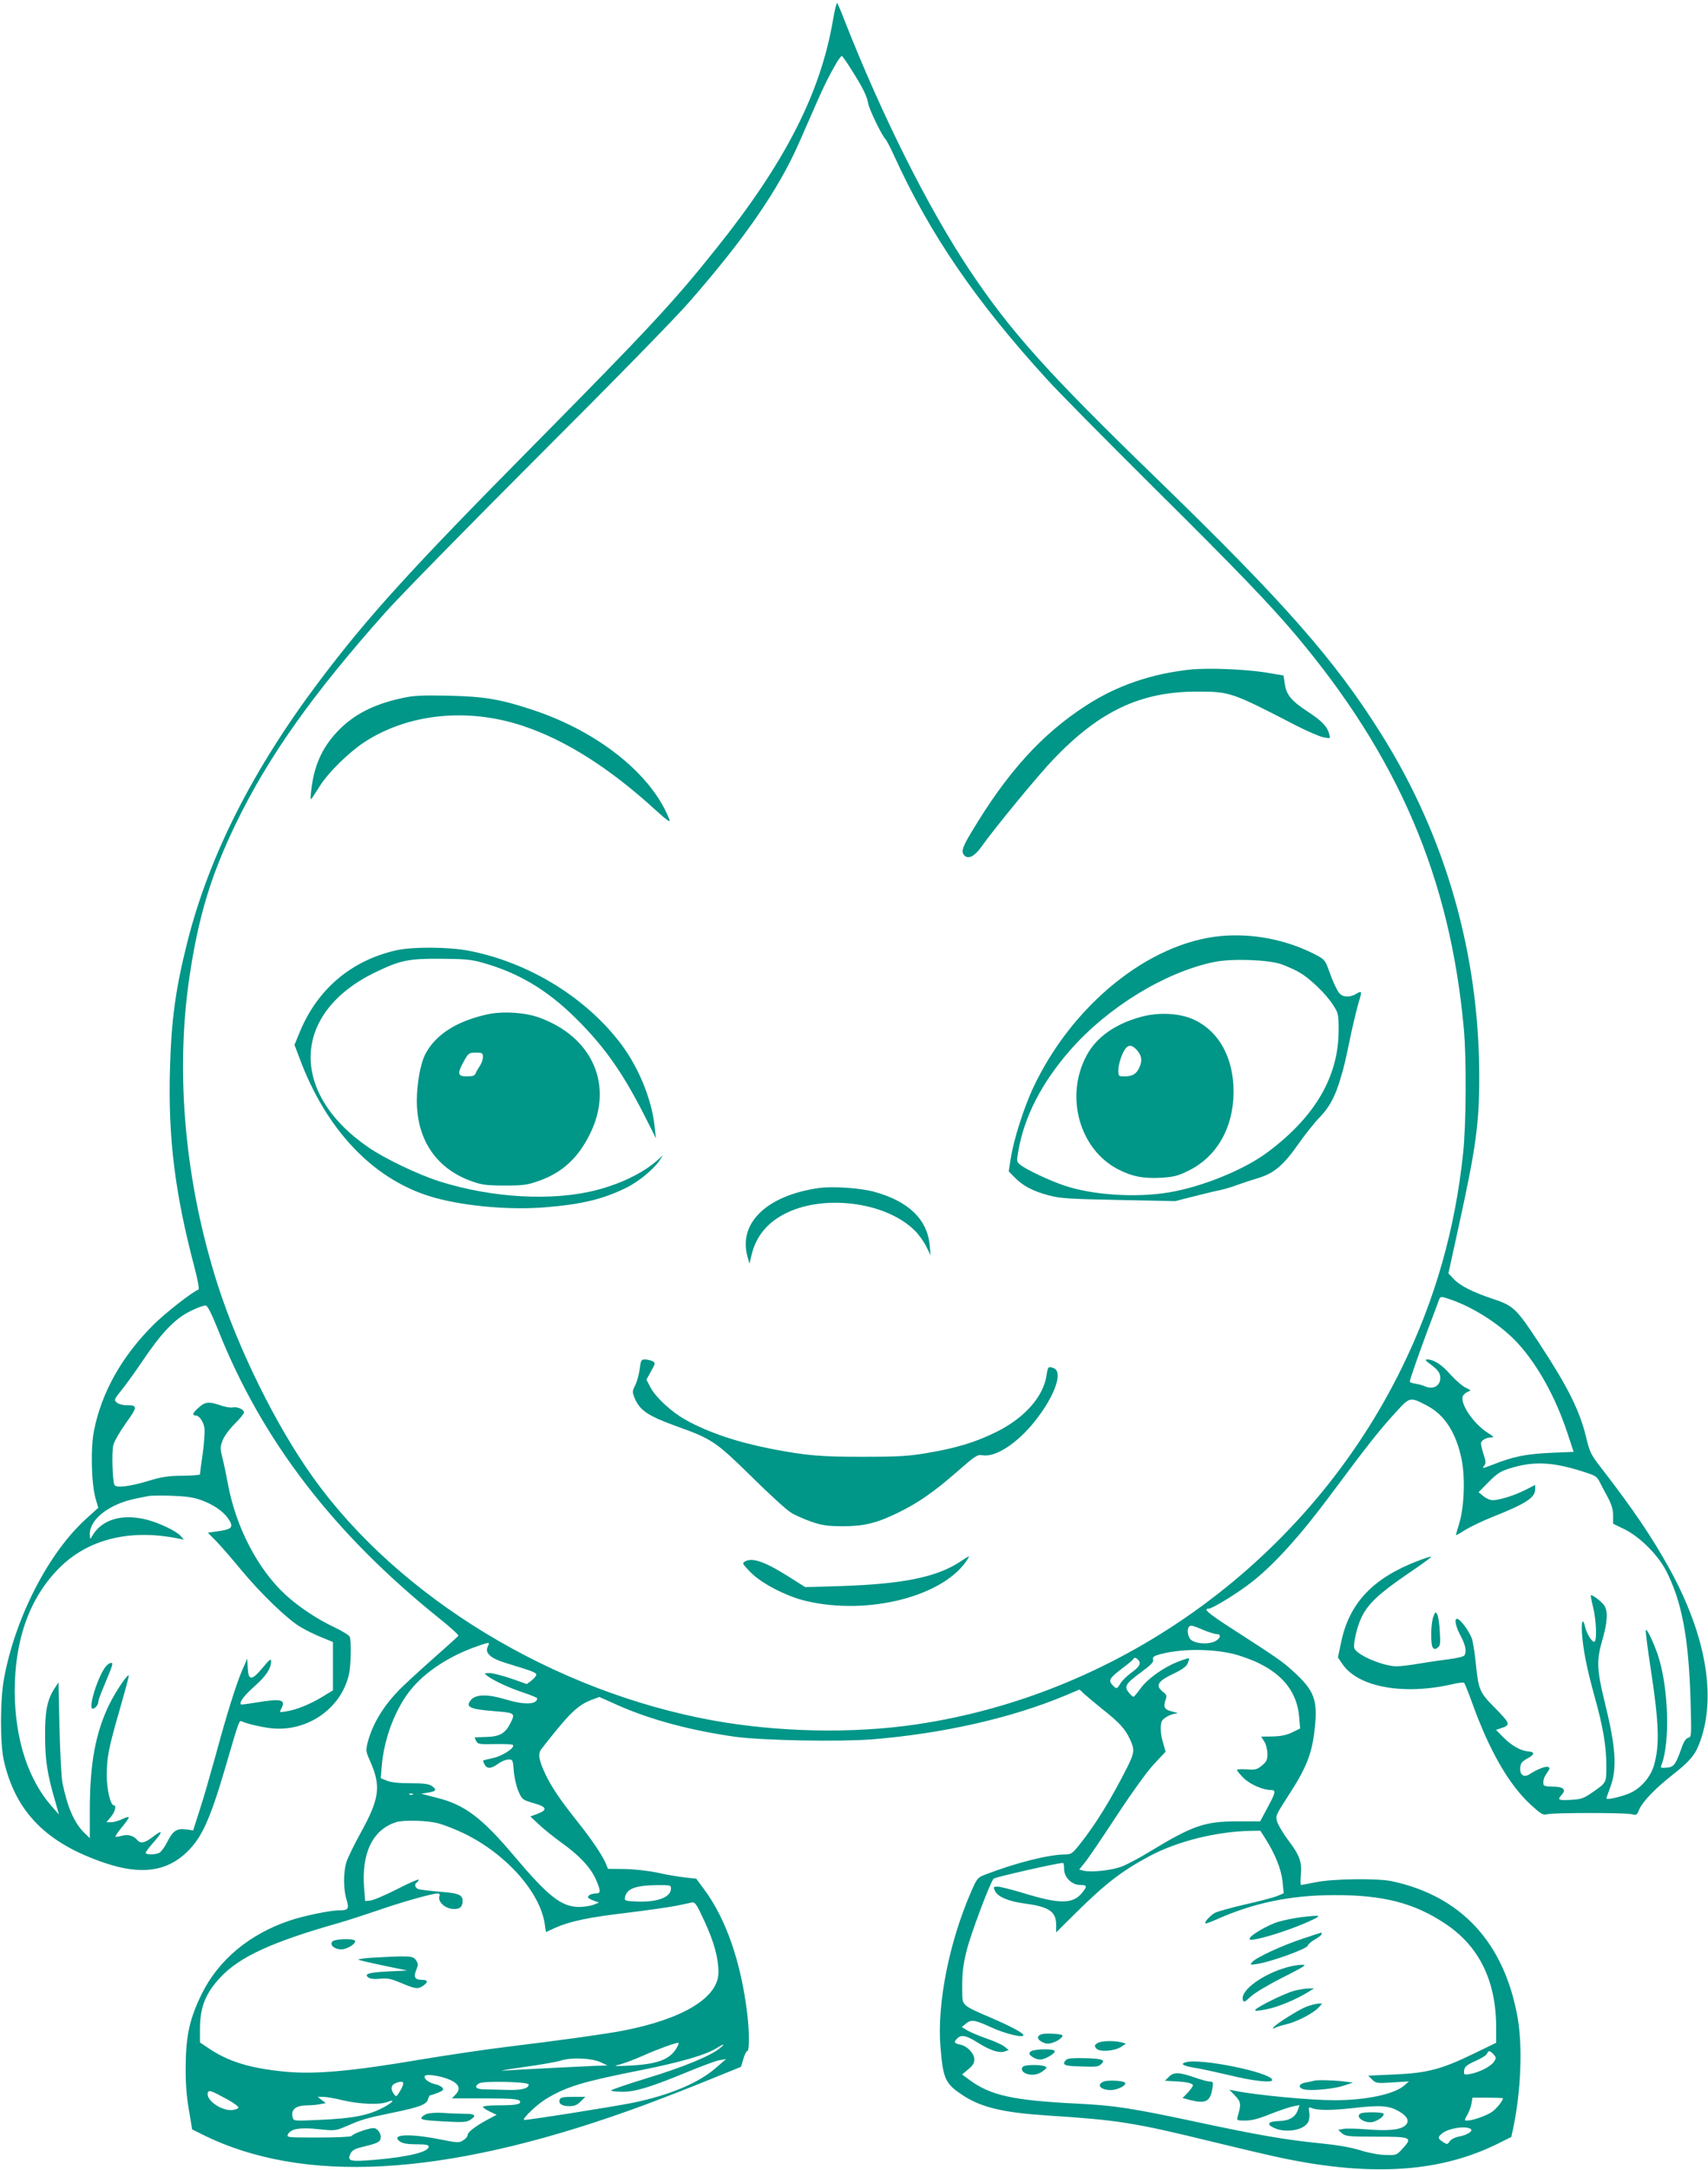 <?xml version="1.0" standalone="no"?>
<!DOCTYPE svg PUBLIC "-//W3C//DTD SVG 20010904//EN"
 "http://www.w3.org/TR/2001/REC-SVG-20010904/DTD/svg10.dtd">
<svg version="1.0" xmlns="http://www.w3.org/2000/svg"
 width="1008pt" height="1280pt" viewBox="0 0 1008 1280"
 preserveAspectRatio="xMidYMid meet">
<g transform="translate(0,1280) scale(0.1,-0.1)"
fill="#009688" stroke="none">
<path d="M4916 12682 c-73 -430 -282 -840 -688 -1347 -252 -316 -399 -474
-1087 -1170 -720 -728 -968 -1001 -1254 -1380 -395 -524 -653 -1033 -782
-1545 -69 -275 -94 -456 -102 -750 -11 -402 29 -727 143 -1160 22 -83 31 -136
25 -138 -33 -11 -196 -138 -265 -207 -185 -184 -306 -397 -351 -624 -21 -101
-16 -313 9 -401 l16 -55 -75 -68 c-221 -202 -415 -581 -481 -938 -24 -128 -24
-386 -1 -487 70 -303 252 -487 598 -603 211 -71 364 -50 482 65 88 85 136 190
226 496 86 294 82 282 100 274 36 -15 118 -34 175 -40 211 -21 409 117 455
317 12 48 15 198 5 223 -3 9 -43 33 -88 55 -100 46 -212 121 -289 191 -164
150 -295 400 -342 656 -9 49 -23 117 -32 152 -14 57 -14 66 1 105 9 24 40 66
71 97 30 30 55 60 55 67 0 18 -39 36 -67 30 -14 -3 -50 4 -80 15 -62 21 -85
18 -125 -20 -31 -28 -35 -42 -15 -42 23 0 48 -36 54 -77 2 -21 -2 -89 -11
-151 -9 -62 -16 -116 -16 -120 0 -4 -46 -7 -102 -8 -85 0 -121 -6 -208 -32
-102 -31 -183 -41 -194 -23 -12 20 -18 198 -7 237 6 22 40 81 75 130 69 96 70
104 2 104 -22 0 -47 7 -57 16 -17 15 -15 19 25 69 24 29 81 108 127 176 114
169 192 250 284 295 40 20 80 34 90 32 11 -2 35 -51 74 -148 257 -646 679
-1196 1303 -1697 65 -52 116 -98 113 -103 -3 -5 -74 -69 -158 -143 -83 -74
-175 -158 -202 -188 -91 -96 -150 -199 -176 -302 -11 -44 -9 -52 15 -106 66
-148 56 -222 -55 -423 -39 -70 -77 -149 -85 -174 -18 -61 -18 -158 1 -220 17
-56 11 -64 -47 -64 -50 0 -209 -33 -288 -60 -238 -80 -420 -232 -519 -432 -72
-147 -94 -247 -95 -428 -1 -101 5 -179 19 -258 l19 -114 56 -28 c594 -298
1425 -252 2520 138 102 36 293 109 424 162 l239 97 14 46 c7 26 18 47 23 47
13 0 13 113 0 220 -37 307 -126 562 -256 736 l-45 61 -65 7 c-36 4 -109 16
-162 28 -57 12 -138 21 -195 22 l-99 1 -12 30 c-21 50 -85 145 -169 250 -102
128 -151 201 -188 278 -40 86 -46 121 -23 150 163 209 211 256 293 288 l48 18
110 -49 c190 -85 435 -150 693 -186 165 -22 611 -30 808 -15 419 34 827 127
1145 261 l78 33 32 -30 c18 -16 64 -54 102 -85 99 -78 134 -116 161 -173 32
-66 30 -83 -12 -168 -97 -192 -186 -337 -283 -459 -41 -51 -50 -58 -82 -58
-98 0 -290 -48 -472 -118 -47 -18 -51 -22 -84 -98 -131 -299 -203 -662 -183
-916 16 -195 28 -220 134 -290 109 -71 238 -101 496 -118 420 -27 509 -41 980
-156 168 -41 359 -86 425 -99 521 -106 916 -78 1251 87 l83 41 11 50 c46 218
57 483 26 657 -79 440 -332 714 -741 802 -85 18 -349 15 -450 -6 -44 -9 -83
-16 -87 -16 -3 0 -4 26 -1 59 7 77 -7 116 -73 203 -30 40 -59 89 -66 109 -11
37 -9 40 59 146 113 173 146 255 162 405 19 170 -2 226 -131 342 -59 54 -92
77 -370 256 -127 82 -159 110 -125 110 22 0 169 90 252 155 134 104 291 278
472 522 211 284 283 375 378 479 87 95 85 95 188 41 103 -54 171 -160 203
-317 22 -109 15 -285 -15 -380 -11 -35 -19 -65 -18 -66 1 -2 26 12 55 31 30
18 102 53 160 76 197 78 252 114 252 163 l0 26 -57 -29 c-67 -34 -154 -61
-194 -61 -15 0 -40 11 -55 24 l-28 23 60 61 c50 50 72 64 126 80 135 42 244
38 413 -14 95 -30 97 -31 117 -69 8 -16 29 -56 47 -89 22 -42 31 -71 31 -106
l0 -49 68 -33 c89 -44 195 -149 244 -243 93 -180 134 -394 145 -766 6 -211 6
-216 -14 -221 -13 -4 -26 -22 -37 -54 -36 -103 -47 -119 -90 -122 -34 -3 -38
-1 -31 15 53 134 42 464 -22 653 -26 75 -65 156 -70 143 -2 -7 10 -104 27
-215 51 -331 56 -465 20 -586 -20 -65 -73 -127 -134 -157 -48 -23 -146 -46
-146 -34 0 2 10 29 21 59 44 115 37 235 -32 515 -45 183 -47 242 -14 355 32
108 36 176 12 210 -15 21 -65 60 -78 60 -3 0 3 -30 12 -68 19 -73 25 -197 9
-207 -12 -7 -47 48 -55 87 -13 56 -23 36 -19 -34 7 -100 28 -208 74 -374 51
-182 70 -295 70 -410 0 -104 2 -99 -84 -159 -51 -35 -66 -40 -127 -43 -72 -4
-80 0 -53 29 29 32 11 49 -51 49 -37 0 -55 4 -56 13 -3 26 3 43 22 70 16 22
17 28 6 33 -16 6 -64 -13 -109 -42 -35 -23 -60 -5 -56 40 2 24 11 35 40 51 46
24 48 40 7 43 -44 3 -98 34 -147 83 l-43 44 30 10 c57 19 55 26 -33 116 -95
96 -100 108 -116 263 -5 53 -15 117 -21 141 -11 42 -70 125 -90 125 -18 0 -8
-46 21 -100 29 -54 37 -94 22 -116 -4 -7 -47 -17 -97 -23 -49 -6 -128 -18
-175 -26 -47 -8 -104 -15 -128 -15 -78 0 -234 66 -249 106 -9 24 17 134 44
187 39 78 102 136 263 247 83 56 149 104 147 106 -2 3 -34 -7 -71 -21 -273
-103 -414 -251 -462 -487 l-18 -86 28 -41 c94 -135 362 -183 650 -116 33 8 64
11 67 7 4 -4 24 -54 45 -112 102 -285 217 -485 345 -604 62 -57 75 -65 98 -59
35 10 469 10 503 0 25 -7 29 -4 42 28 20 46 93 123 191 200 105 82 138 120
165 192 102 269 39 635 -176 1026 -105 190 -214 351 -404 597 -62 80 -68 91
-92 192 -36 146 -107 289 -267 533 -145 221 -157 232 -291 276 -107 36 -183
74 -219 112 l-33 35 61 279 c101 460 121 604 121 879 0 724 -198 1418 -578
2023 -275 439 -570 774 -1323 1505 -649 629 -864 869 -1108 1234 -244 366
-519 915 -741 1482 -18 47 -36 88 -39 92 -4 4 -15 -41 -25 -100z m110 -295
c66 -104 90 -153 98 -198 7 -37 77 -182 101 -209 8 -9 30 -51 50 -95 212 -466
483 -862 906 -1325 67 -74 356 -366 641 -649 478 -474 671 -675 824 -856 606
-719 913 -1436 993 -2325 16 -170 14 -564 -4 -731 -47 -450 -165 -865 -360
-1264 -549 -1126 -1646 -1930 -2875 -2109 -372 -54 -805 -45 -1190 24 -943
171 -1856 725 -2363 1435 -216 301 -439 753 -561 1132 -195 608 -254 1255
-166 1833 53 349 125 585 269 885 193 399 449 762 888 1255 86 96 492 510 902
920 431 430 808 815 891 911 326 373 524 660 645 935 31 71 79 181 107 244 47
106 70 152 120 238 11 17 23 32 26 32 4 -1 30 -38 58 -83z m3534 -7253 c143
-49 304 -155 401 -262 117 -130 219 -315 288 -522 l38 -115 -141 -6 c-142 -7
-216 -22 -335 -69 -62 -24 -67 -25 -51 -5 10 12 9 25 -4 64 -9 28 -16 57 -16
65 0 18 30 36 61 36 19 0 14 5 -22 28 -84 54 -163 171 -146 216 4 9 17 20 29
25 21 8 21 9 -13 25 -19 9 -59 44 -89 77 -51 59 -99 89 -137 89 -14 -1 -11 -6
12 -23 52 -38 65 -56 65 -87 0 -44 -40 -68 -84 -51 -17 8 -46 16 -63 18 -18 3
-33 8 -33 12 0 12 54 166 110 316 29 77 57 150 61 163 10 26 11 26 69 6z
m-7375 -1183 c73 -26 132 -66 162 -110 35 -52 24 -63 -71 -76 l-49 -7 50 -51
c28 -29 93 -104 145 -167 115 -139 274 -293 351 -338 31 -19 87 -46 124 -61
l68 -28 0 -143 0 -142 -64 -39 c-73 -44 -152 -76 -212 -85 -39 -7 -41 -6 -30
14 30 56 5 63 -149 38 -47 -8 -87 -13 -88 -11 -12 12 19 53 80 107 69 61 98
105 98 149 0 16 -12 7 -51 -41 -64 -76 -83 -76 -87 0 l-3 55 -30 -69 c-37 -86
-93 -267 -159 -511 -29 -104 -69 -245 -91 -311 l-39 -122 -45 6 c-54 6 -75 -9
-111 -80 -13 -26 -33 -52 -43 -58 -25 -13 -81 -13 -81 0 0 5 20 32 45 60 58
65 57 80 -1 35 -51 -39 -75 -43 -95 -19 -21 25 -54 34 -90 24 -18 -5 -35 -8
-37 -5 -3 3 14 27 36 54 23 27 42 54 42 59 0 6 -17 1 -37 -9 -21 -10 -50 -19
-66 -19 l-29 0 26 31 c25 30 35 69 17 69 -19 0 -41 95 -41 175 0 106 10 159
76 388 30 104 54 194 54 200 0 23 -74 -85 -115 -168 -81 -166 -115 -348 -115
-624 l0 -165 -31 30 c-59 57 -100 148 -130 294 -7 30 -14 177 -18 325 l-6 270
-23 -35 c-43 -67 -57 -134 -56 -280 0 -141 13 -227 58 -380 l24 -85 -42 48
c-140 158 -218 398 -219 677 -1 307 88 555 263 730 170 170 415 231 700 174
l35 -7 -19 22 c-26 29 -126 77 -201 96 -147 37 -268 0 -323 -100 -10 -18 -11
-16 -12 15 0 88 115 177 270 209 30 6 64 13 75 15 11 3 72 4 135 2 85 -3 130
-9 175 -25z m5915 -766 c33 -14 69 -25 80 -25 34 0 20 -33 -20 -47 -42 -15
-108 -8 -132 14 -18 16 -25 63 -11 76 10 11 20 9 83 -18z m-4222 -100 c-17
-37 17 -68 105 -95 164 -50 182 -57 182 -70 0 -7 -13 -22 -28 -34 l-28 -21
-93 33 c-51 17 -108 32 -127 32 -33 -1 -33 -1 -14 -16 36 -28 129 -71 213 -99
45 -15 82 -30 82 -34 0 -38 -77 -40 -191 -5 -103 31 -173 29 -201 -6 -32 -40
-6 -53 132 -64 133 -11 133 -11 100 -76 -29 -56 -62 -75 -140 -77 -36 -1 -66
-2 -68 -3 -1 0 2 -9 8 -21 11 -19 19 -20 111 -18 54 1 102 -1 106 -5 15 -15
-60 -65 -116 -77 -31 -7 -57 -13 -59 -15 -2 -1 1 -12 8 -23 14 -28 39 -26 80
4 19 14 46 25 61 25 25 0 26 -2 31 -67 3 -38 15 -91 27 -119 22 -50 24 -52 89
-71 79 -22 86 -40 25 -63 l-43 -16 48 -45 c26 -25 85 -73 132 -107 107 -76
174 -147 206 -218 29 -66 30 -84 5 -84 -27 0 -51 -10 -51 -22 0 -5 15 -14 32
-20 l33 -12 -30 -12 c-17 -7 -54 -13 -84 -14 -107 0 -182 58 -392 307 -187
221 -287 296 -450 337 l-93 24 42 7 c47 8 52 17 20 39 -17 12 -48 16 -126 16
-69 0 -114 5 -139 15 l-36 15 6 73 c14 165 83 344 177 456 84 101 224 192 380
247 83 29 82 29 68 -1z m4392 -40 c41 -9 112 -34 157 -56 148 -71 228 -176
240 -317 l6 -69 -47 -23 c-33 -16 -67 -23 -115 -24 l-68 -1 19 -30 c10 -16 18
-49 18 -72 0 -34 -5 -46 -32 -68 -29 -24 -38 -27 -90 -23 -32 2 -58 1 -58 -4
0 -4 18 -26 39 -47 37 -37 114 -71 161 -71 32 0 29 -13 -17 -99 l-46 -86 -136
0 c-191 0 -261 -24 -515 -178 -60 -37 -134 -76 -165 -88 -59 -23 -181 -36
-226 -25 l-26 7 34 42 c19 23 104 148 189 278 92 140 182 264 221 305 l66 70
-14 49 c-16 51 -19 103 -9 130 8 19 55 45 86 46 13 1 4 5 -20 11 -49 11 -58
25 -44 68 10 26 8 32 -18 52 -42 35 -27 60 63 103 51 24 78 43 86 61 6 15 10
28 8 31 -3 2 -35 -8 -72 -23 -84 -34 -177 -101 -217 -159 -18 -25 -35 -45 -39
-45 -4 0 -17 12 -28 26 -28 35 -18 52 75 120 57 42 74 60 69 73 -4 15 3 21 38
31 120 33 291 35 427 5z m-551 -39 c17 -20 5 -40 -44 -75 -24 -18 -52 -45 -62
-61 -21 -36 -24 -36 -49 -9 -24 26 -15 41 62 99 32 24 61 48 62 52 5 12 18 10
31 -6z m-4282 -792 c-3 -3 -12 -4 -19 -1 -8 3 -5 6 6 6 11 1 17 -2 13 -5z
m147 -170 c33 -8 102 -35 152 -59 249 -120 451 -346 479 -536 l7 -47 52 24
c86 39 199 63 421 89 116 14 246 33 290 41 44 9 89 18 100 21 17 3 28 -14 73
-112 56 -121 82 -216 82 -301 0 -148 -208 -275 -565 -344 -112 -21 -363 -56
-683 -95 -117 -14 -346 -48 -510 -75 -405 -69 -621 -88 -795 -72 -212 20 -343
60 -464 144 l-43 29 0 78 c0 128 32 211 120 305 113 122 305 210 700 322 52
15 157 49 233 75 131 46 318 99 351 99 9 0 13 -6 10 -14 -14 -36 37 -80 90
-78 32 1 46 15 46 48 0 36 -25 46 -135 54 -58 5 -115 12 -125 15 -21 7 -27 30
-10 40 6 3 10 10 10 16 0 5 -57 -20 -127 -56 -71 -36 -141 -66 -158 -67 l-30
-3 -6 75 c-17 209 51 348 191 391 44 13 180 10 244 -7z m4884 -91 c57 -90 93
-178 101 -252 l7 -70 -40 -17 c-23 -9 -107 -31 -188 -49 -81 -19 -160 -41
-177 -49 -28 -15 -65 -56 -57 -63 2 -2 30 8 62 22 220 99 441 145 699 145 286
1 470 -46 652 -167 202 -133 303 -338 303 -616 l0 -88 -132 -64 c-191 -93
-277 -115 -468 -123 l-155 -7 23 -23 c22 -22 28 -23 120 -17 l97 6 -30 -26
c-59 -50 -225 -85 -408 -85 -148 0 -462 30 -592 56 l-30 6 34 -35 c35 -37 37
-51 15 -124 -6 -22 -4 -23 46 -23 37 0 80 11 148 39 54 21 114 41 134 45 l37
7 -10 -30 c-15 -42 -52 -63 -115 -64 -64 -2 -72 -21 -19 -43 69 -28 171 -10
195 37 7 12 10 37 7 56 -5 30 -4 34 11 28 38 -16 115 -16 250 -1 158 18 208
15 269 -20 52 -30 64 -61 34 -85 -30 -24 -100 -31 -225 -21 -59 5 -122 6 -138
3 l-30 -6 22 -20 c21 -18 37 -20 203 -20 208 0 216 -4 153 -72 -33 -37 -37
-38 -98 -36 -36 0 -100 12 -148 27 -56 18 -139 32 -240 42 -203 20 -374 50
-715 123 -399 85 -495 100 -720 111 -378 19 -509 48 -634 140 l-43 32 36 30
c27 22 36 37 36 59 0 34 -39 76 -79 86 -40 9 -44 14 -25 34 25 28 52 24 124
-21 75 -47 128 -64 160 -52 l23 8 -27 22 c-15 11 -62 32 -104 46 -42 15 -93
36 -112 47 l-34 21 23 19 c33 27 53 24 155 -23 79 -36 186 -62 186 -44 0 12
-77 53 -186 100 -173 74 -174 75 -175 143 -2 118 3 164 26 257 24 96 138 401
159 423 8 9 378 93 410 93 3 0 6 -16 6 -36 0 -49 45 -94 94 -94 43 0 44 -8 10
-49 -53 -64 -134 -64 -341 0 -70 21 -140 39 -155 39 -26 0 -27 -2 -16 -25 16
-35 79 -62 178 -75 142 -19 183 -48 183 -125 l0 -45 121 120 c170 168 269 244
428 329 164 88 392 145 594 150 l62 1 30 -47z m-3508 -293 c0 -52 -77 -82
-198 -78 -71 3 -77 5 -74 23 9 53 60 72 190 74 76 1 82 -1 82 -19z m33 -942
c-40 -69 -115 -96 -283 -104 -94 -4 -94 -4 -45 9 28 8 88 31 135 52 78 35 183
73 203 74 5 1 0 -14 -10 -31z m257 0 c-55 -46 -220 -114 -432 -178 -120 -37
-215 -69 -211 -73 3 -4 35 -7 70 -7 74 0 168 29 383 118 80 33 163 64 185 68
l40 7 -60 -52 c-101 -89 -273 -161 -490 -206 -114 -23 -638 -106 -643 -101 -9
9 79 93 131 124 121 73 214 101 567 171 224 45 374 88 435 126 49 30 58 31 25
3z m4565 -38 c16 -18 16 -21 2 -43 -18 -27 -85 -62 -140 -72 -32 -6 -37 -5
-37 11 0 30 12 41 73 68 31 14 60 32 63 41 8 20 17 19 39 -5z m-5270 -46 l40
-19 -70 -2 c-77 -3 -430 -21 -540 -28 -38 -3 11 6 110 20 99 13 200 31 225 39
60 20 182 15 235 -10z m-891 -103 c55 -24 67 -53 36 -86 l-23 -24 185 0 c177
0 218 -4 218 -21 0 -15 -32 -20 -126 -20 -52 0 -94 -4 -94 -9 0 -5 18 -17 41
-28 l40 -19 -53 -28 c-72 -39 -118 -74 -118 -91 0 -8 -11 -22 -26 -31 -24 -16
-32 -16 -142 6 -178 35 -291 29 -231 -14 16 -11 45 -16 96 -16 56 0 73 -3 73
-14 0 -31 -119 -60 -313 -77 -153 -13 -169 -9 -149 35 8 18 24 28 54 36 101
25 117 31 123 50 8 24 -9 57 -34 65 -20 6 -126 -30 -136 -46 -4 -5 -89 -9
-196 -9 -185 0 -189 0 -179 20 17 32 72 41 182 29 97 -10 99 -9 165 19 89 39
114 46 268 78 162 33 203 49 211 80 3 13 10 24 15 24 5 0 26 7 46 15 29 12 33
18 24 29 -7 8 -27 18 -44 21 -37 8 -69 33 -60 48 8 14 95 1 147 -22z m-274
-23 c0 -7 -9 -28 -21 -47 -19 -32 -21 -32 -34 -15 -21 28 -18 53 8 64 32 13
47 12 47 -2z m740 -5 c0 -24 -43 -35 -129 -32 -47 1 -107 3 -133 3 -50 1 -63
16 -30 36 25 15 292 9 292 -7z m-1782 -86 c40 -22 71 -44 69 -51 -2 -6 -19
-12 -38 -14 -65 -5 -158 62 -142 104 6 15 17 12 111 -39z m688 -8 c95 -22 213
-27 258 -10 45 18 42 5 -6 -23 -93 -54 -186 -73 -394 -82 -150 -7 -151 -7
-157 15 -12 47 19 71 92 71 21 0 53 3 71 7 l33 6 -24 18 -24 19 32 0 c17 0 71
-9 119 -21z m6844 13 c0 -15 -38 -62 -65 -81 -34 -23 -114 -51 -146 -51 -18 0
-18 1 0 33 10 17 22 48 25 67 l6 35 90 0 c50 0 90 -2 90 -3z m-191 -181 c18
-12 -20 -37 -72 -46 -21 -4 -44 -16 -52 -28 -13 -19 -15 -19 -39 -3 -31 19
-32 28 -8 48 36 32 138 49 171 29z"/>
<path d="M7025 8850 c-229 -24 -435 -95 -615 -212 -262 -169 -466 -394 -678
-749 -55 -91 -62 -118 -37 -139 23 -19 59 1 98 56 73 104 338 426 427 518 272
283 513 396 845 396 193 0 203 -3 580 -198 66 -34 140 -66 163 -71 44 -9 44
-9 37 17 -11 45 -43 79 -129 135 -97 64 -125 99 -134 165 l-7 47 -100 17
c-124 20 -344 29 -450 18z"/>
<path d="M2370 8681 c-167 -36 -288 -99 -381 -199 -91 -97 -138 -205 -153
-352 -5 -46 -4 -52 7 -36 6 10 29 44 49 76 51 78 168 192 257 251 258 169 608
206 936 97 251 -83 513 -249 783 -496 67 -61 90 -77 83 -58 -101 263 -414 516
-798 645 -197 66 -292 82 -508 87 -159 3 -204 1 -275 -15z"/>
<path d="M7205 7278 c-426 -40 -879 -407 -1109 -898 -54 -117 -113 -301 -130
-409 l-13 -81 34 -35 c48 -50 109 -82 199 -106 70 -19 118 -22 414 -28 l335
-7 106 27 c59 15 128 32 155 37 27 6 74 19 104 31 30 11 88 30 128 42 92 28
148 76 238 205 36 51 89 118 119 149 59 60 95 125 126 232 23 76 27 95 64 272
15 68 35 150 45 183 19 62 18 65 -20 43 -34 -20 -74 -18 -93 3 -17 18 -41 70
-71 155 -16 43 -24 51 -84 81 -167 84 -363 121 -547 104z m359 -167 c33 -12
80 -33 105 -48 63 -36 157 -127 197 -190 33 -50 34 -56 34 -151 0 -271 -137
-508 -416 -717 -137 -104 -387 -206 -583 -239 -195 -33 -451 -17 -620 40 -84
28 -223 93 -259 122 -23 18 -23 21 -12 83 35 202 138 402 306 594 222 253 559
460 850 520 103 21 321 14 398 -14z"/>
<path d="M6733 6801 c-153 -42 -263 -120 -321 -229 -128 -240 -42 -550 184
-669 83 -43 150 -57 256 -51 77 5 100 11 163 42 167 83 265 254 265 466 0 196
-83 351 -226 421 -85 42 -210 50 -321 20z m-26 -193 c30 -33 36 -62 19 -101
-17 -42 -42 -57 -90 -57 -35 0 -36 1 -36 38 0 20 10 61 22 89 26 60 50 68 85
31z"/>
<path d="M2344 7195 c-268 -59 -468 -227 -574 -481 l-32 -78 32 -85 c155 -412
424 -698 756 -805 182 -59 473 -87 696 -68 217 18 341 49 478 117 70 35 156
106 192 158 l21 32 -29 -26 c-82 -75 -215 -141 -361 -179 -259 -68 -618 -48
-931 51 -127 41 -322 134 -419 201 -469 323 -450 795 42 1032 147 71 195 81
385 80 136 -1 179 -4 243 -22 214 -59 386 -161 558 -332 165 -164 273 -316
402 -570 l68 -135 -7 65 c-18 172 -102 372 -219 517 -210 263 -537 458 -877
524 -117 23 -329 24 -424 4z"/>
<path d="M2872 6815 c-182 -41 -304 -121 -363 -236 -28 -55 -49 -173 -49 -273
0 -233 118 -404 330 -477 54 -19 87 -23 190 -23 110 0 134 4 199 27 141 50
234 136 305 282 138 283 13 568 -302 682 -85 31 -219 39 -310 18z m-22 -251
c0 -14 -8 -38 -18 -52 -10 -15 -22 -35 -25 -44 -5 -14 -18 -18 -52 -18 -55 0
-58 16 -17 90 26 47 29 50 70 50 39 0 42 -2 42 -26z"/>
<path d="M4830 5791 c-306 -44 -475 -208 -418 -406 l11 -40 12 50 c25 107 89
188 192 242 226 120 596 75 769 -94 25 -24 56 -67 70 -96 l26 -52 -5 57 c-14
154 -124 261 -327 317 -82 23 -247 34 -330 22z"/>
<path d="M3775 4723 c-4 -32 -16 -75 -26 -95 -18 -35 -18 -40 -4 -75 31 -74
78 -106 253 -169 204 -73 228 -90 435 -293 103 -102 208 -198 233 -213 24 -16
79 -40 122 -55 64 -22 95 -26 182 -27 127 0 200 17 328 79 120 58 216 125 355
247 102 89 115 98 144 93 77 -14 204 68 309 199 119 149 170 293 112 315 -31
12 -34 8 -41 -38 -17 -128 -129 -256 -298 -339 -121 -60 -235 -95 -409 -124
-103 -18 -167 -22 -370 -22 -250 -1 -341 7 -540 45 -207 40 -380 98 -514 173
-84 47 -176 132 -207 191 l-24 46 27 49 c27 48 27 50 9 60 -11 5 -31 10 -44
10 -23 0 -25 -5 -32 -57z"/>
<path d="M5665 3586 c-140 -91 -337 -131 -709 -143 l-204 -6 -79 50 c-151 97
-229 126 -273 103 -22 -12 -21 -13 31 -67 63 -64 211 -141 323 -167 373 -90
829 30 960 252 10 16 9 16 -49 -22z"/>
<path d="M627 2972 c-46 -51 -110 -252 -80 -252 14 0 33 22 33 40 0 8 12 42
26 75 61 146 64 155 50 155 -7 0 -20 -8 -29 -18z"/>
<path d="M1961 1346 c-17 -20 13 -46 53 -46 35 0 90 35 81 51 -10 15 -121 11
-134 -5z"/>
<path d="M2200 1251 c-52 -3 -90 -9 -85 -12 6 -3 73 -19 150 -35 l139 -29
-109 -5 c-120 -6 -149 -15 -121 -36 12 -8 36 -11 70 -7 43 4 64 0 125 -26 83
-35 98 -37 129 -15 30 21 28 34 -6 34 -43 0 -53 16 -36 57 13 31 13 38 -1 59
-17 26 -36 27 -255 15z"/>
<path d="M7679 1490 c-36 -5 -95 -16 -130 -26 -66 -18 -184 -88 -174 -104 10
-17 215 44 348 104 84 38 80 40 -44 26z"/>
<path d="M7691 1364 c-123 -40 -280 -113 -301 -139 -14 -17 -13 -18 30 -11 80
12 293 89 297 107 3 9 22 26 44 38 21 12 39 26 39 32 0 5 -1 9 -2 8 -2 0 -50
-16 -107 -35z"/>
<path d="M7598 1195 c-146 -40 -281 -139 -263 -194 5 -15 11 -13 47 21 22 21
108 72 190 113 130 66 144 75 111 74 -21 0 -59 -7 -85 -14z"/>
<path d="M7635 1055 c-53 -15 -210 -91 -226 -111 -7 -9 10 -8 63 2 69 13 172
56 248 102 l35 22 -35 -1 c-19 0 -57 -7 -85 -14z"/>
<path d="M7708 961 c-48 -19 -182 -104 -194 -123 -4 -7 0 -7 12 0 11 5 42 15
69 21 61 15 155 64 186 97 l22 24 -24 0 c-13 -1 -45 -9 -71 -19z"/>
<path d="M6155 801 c-38 -8 -39 -31 -2 -49 21 -10 35 -11 61 -2 32 10 64 36
55 44 -9 7 -86 12 -114 7z"/>
<path d="M6475 746 c-17 -12 -17 -16 -5 -31 19 -22 106 -16 147 10 l28 19 -25
7 c-44 12 -125 10 -145 -5z"/>
<path d="M6081 696 c-10 -11 -7 -17 11 -30 12 -9 33 -16 47 -16 29 0 93 38 85
51 -9 15 -130 11 -143 -5z"/>
<path d="M6293 649 c-28 -28 -14 -37 65 -39 113 -4 121 -3 137 10 33 27 15 35
-88 38 -72 2 -106 -1 -114 -9z"/>
<path d="M6998 634 c-35 -10 -17 -21 54 -33 39 -6 128 -26 197 -42 150 -37
266 -49 259 -28 -15 45 -425 128 -510 103z"/>
<path d="M6048 613 c-24 -6 -23 -30 1 -43 32 -16 76 -12 106 12 26 20 26 22 9
29 -21 8 -89 9 -116 2z"/>
<path d="M6898 548 l-23 -23 50 -3 c76 -3 115 -12 115 -24 0 -7 -14 -26 -31
-44 l-30 -31 45 -12 c91 -23 118 -9 131 67 6 38 5 42 -14 42 -12 0 -54 11 -93
25 -89 31 -121 32 -150 3z"/>
<path d="M6513 520 c-45 -19 -18 -50 43 -50 40 0 97 30 83 44 -11 12 -104 16
-126 6z"/>
<path d="M7755 525 c-5 -2 -27 -6 -47 -10 -44 -7 -51 -31 -12 -41 40 -10 174
2 234 22 l55 18 -55 7 c-58 7 -158 10 -175 4z"/>
<path d="M8033 333 c-37 -14 3 -53 55 -53 32 0 86 36 77 51 -6 9 -110 11 -132
2z"/>
<path d="M3303 414 c-9 -24 13 -39 57 -39 30 0 47 7 67 28 l28 27 -73 0 c-57
0 -74 -3 -79 -16z"/>
<path d="M2518 329 c-14 -5 -29 -16 -31 -23 -4 -11 23 -15 129 -21 115 -6 138
-5 159 9 39 25 30 36 -28 36 -30 0 -87 2 -128 5 -41 3 -86 0 -101 -6z"/>
<path d="M8460 3265 c-17 -41 -18 -171 -3 -186 10 -10 16 -9 29 2 14 11 16 27
11 95 -2 45 -9 90 -15 100 -10 17 -12 16 -22 -11z"/>
</g>
</svg>
